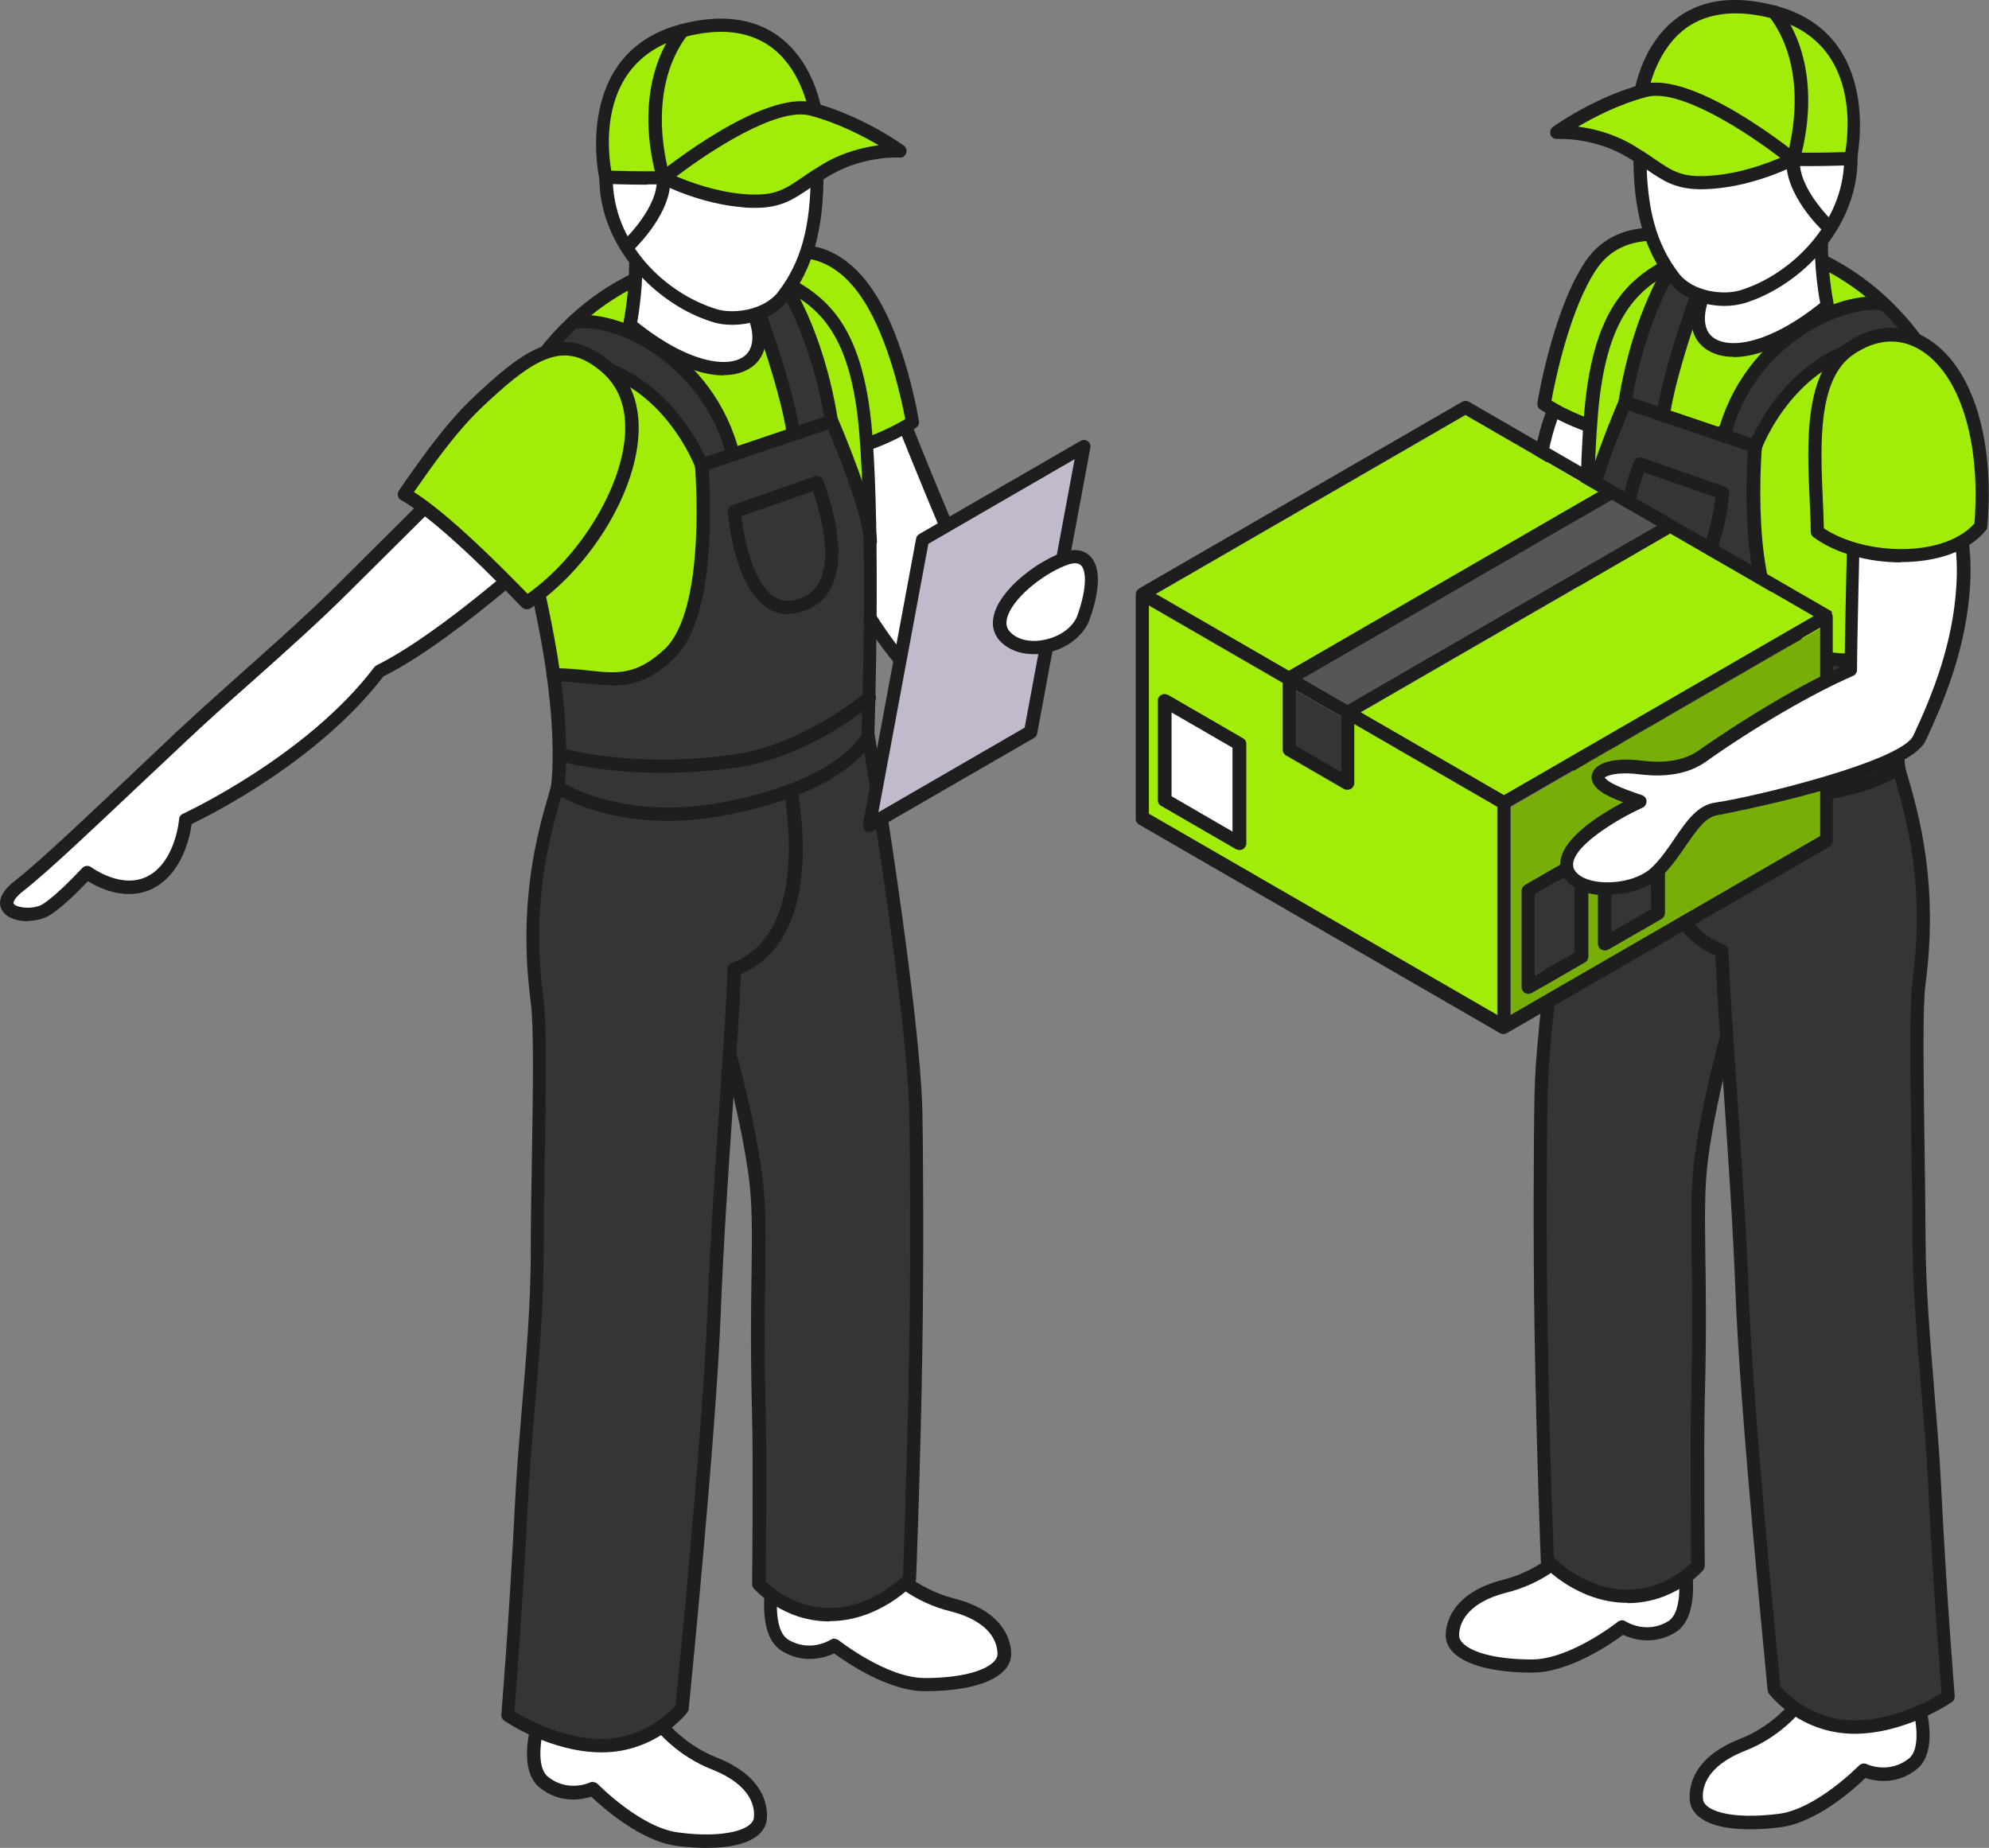 <?xml version="1.0" encoding="UTF-8"?> <svg xmlns="http://www.w3.org/2000/svg" width="254" height="236" viewBox="0 0 254 236" fill="none"><rect x="0" y="0" width="254" height="236" fill="#808080" stroke="none"/><g clip-path="url(#clip0_1077_1239)"><path d="M199.282 50.428C199.282 50.428 197.203 54.518 196.692 59.265C196.181 64.048 202.784 64.961 204.9 61.602C207.016 58.242 208.292 53.313 208.292 53.313L199.282 50.392V50.428Z" fill="white"></path><path d="M200.96 64.45C200.267 64.45 199.61 64.34 198.99 64.121C196.802 63.355 195.598 61.456 195.853 59.155C196.364 54.262 198.443 50.172 198.516 49.99C198.698 49.625 199.136 49.442 199.538 49.552L208.548 52.473C208.985 52.619 209.204 53.057 209.095 53.495C209.058 53.714 207.782 58.571 205.593 62.003C204.535 63.683 202.675 64.377 200.924 64.377L200.96 64.45ZM199.72 51.45C199.136 52.765 197.896 55.869 197.531 59.338C197.312 61.492 198.844 62.295 199.538 62.515C201.07 63.026 203.222 62.661 204.17 61.127C205.702 58.681 206.797 55.358 207.234 53.86L199.72 51.414V51.45Z" fill="#1E1E1E"></path><path d="M215.296 30.527C215.296 30.527 207.344 27.788 203.222 33.813C199.1 39.838 197.167 51.56 197.167 51.56C197.167 51.56 204.936 56.818 212.852 55.357C215.771 52.655 221.06 32.681 215.296 30.49V30.527Z" fill="#A1EC09"></path><path d="M209.971 56.489C203.003 56.489 196.984 52.473 196.692 52.29C196.401 52.108 196.291 51.779 196.328 51.45C196.401 50.976 198.334 39.473 202.492 33.339C206.943 26.839 215.479 29.687 215.552 29.724C217.011 30.271 217.959 31.659 218.397 33.886C219.71 40.496 215.99 53.568 213.363 56.015C213.254 56.124 213.108 56.197 212.925 56.234C211.904 56.416 210.883 56.489 209.898 56.489H209.971ZM198.115 51.158C199.83 52.217 206.14 55.65 212.451 54.591C214.53 52.217 217.996 40.313 216.792 34.215C216.464 32.645 215.88 31.659 215.005 31.33C214.567 31.184 207.563 28.957 203.915 34.325C200.45 39.4 198.553 48.821 198.115 51.195V51.158Z" fill="#1E1E1E"></path><path d="M200.413 197.768C200.413 197.768 197.385 201.237 192.169 202.552C186.952 203.866 185.457 206.678 185.457 208.832C185.457 210.987 189.141 212.739 195.634 212.739C200.85 212.739 207.125 207.737 207.125 207.737C207.125 207.737 210.153 209.709 213.399 207.737C216.646 205.765 214.712 197.768 214.712 197.768H200.413Z" fill="white"></path><path d="M195.634 213.616C190.819 213.616 187.281 212.703 185.603 211.06C184.946 210.402 184.618 209.672 184.618 208.869C184.618 207.627 185.165 203.465 191.986 201.748C196.874 200.507 199.756 197.257 199.793 197.22C199.939 197.038 200.194 196.928 200.449 196.928H214.749C215.15 196.928 215.479 197.184 215.588 197.586C215.807 198.462 217.594 206.276 213.91 208.504C211.065 210.22 208.365 209.307 207.271 208.796C205.702 209.964 200.376 213.616 195.707 213.616H195.671H195.634ZM200.814 198.644C199.939 199.557 196.984 202.259 192.424 203.391C186.952 204.779 186.332 207.664 186.332 208.869C186.332 209.197 186.478 209.526 186.806 209.855C188.12 211.169 191.403 211.936 195.634 211.936C200.486 211.936 206.541 207.189 206.614 207.116C206.906 206.897 207.307 206.86 207.599 207.08C207.709 207.153 210.262 208.723 212.998 207.08C215.004 205.875 214.494 201.018 214.056 198.681H200.778L200.814 198.644Z" fill="#1E1E1E"></path><path d="M230.034 217.048C230.034 217.048 227.48 220.883 222.483 222.854C217.485 224.826 216.354 227.821 216.61 229.975C216.902 232.129 220.768 233.371 227.225 232.531C232.405 231.837 237.986 226.104 237.986 226.104C237.986 226.104 241.233 227.638 244.224 225.301C247.215 222.927 244.224 215.223 244.224 215.223L230.034 217.085V217.048Z" fill="white"></path><path d="M223.468 233.627C221.936 233.627 220.549 233.48 219.419 233.188C216.537 232.422 215.917 230.924 215.807 230.085C215.661 228.843 215.625 224.644 222.191 222.088C226.86 220.262 229.341 216.647 229.341 216.61C229.487 216.391 229.705 216.282 229.924 216.245L244.114 214.383C244.516 214.346 244.881 214.565 245.026 214.931C245.355 215.77 248.127 223.293 244.771 225.958C242.181 228.04 239.409 227.455 238.205 227.09C236.819 228.441 232.004 232.787 227.334 233.371C225.948 233.554 224.635 233.627 223.431 233.627H223.468ZM230.544 217.815C229.778 218.838 227.225 221.905 222.811 223.621C217.558 225.703 217.339 228.66 217.485 229.829C217.558 230.523 218.434 231.144 219.856 231.509C221.68 231.983 224.197 232.02 227.152 231.655C231.967 231.034 237.366 225.52 237.402 225.484C237.658 225.228 238.059 225.155 238.387 225.301C238.497 225.374 241.233 226.579 243.75 224.607C245.574 223.147 244.479 218.4 243.713 216.136L230.544 217.852V217.815Z" fill="#1E1E1E"></path><path d="M202.894 91.617C202.894 91.617 197.093 126.343 196.838 139.672C196.729 144.93 196.656 159.098 196.838 169.797C197.093 186.119 197.641 199.302 197.641 199.302C197.641 199.302 201.799 203.866 207.855 203.866C213.472 203.866 216.865 199.959 216.865 199.959C216.865 199.959 216.682 185.06 216.865 178.67C217.339 160.668 216.427 154.497 217.339 147.742C218.725 137.517 222.556 125.285 225.109 116.521C229.669 100.892 230.107 97.423 230.107 97.423L202.93 91.617H202.894Z" fill="#353535"></path><path d="M207.818 204.706C201.471 204.706 197.166 200.068 196.984 199.886C196.838 199.74 196.765 199.557 196.765 199.338C196.765 199.192 196.218 185.937 195.963 169.797C195.78 158.915 195.853 144.93 195.963 139.635C196.254 126.417 201.982 91.8 202.055 91.471C202.091 91.252 202.237 91.033 202.419 90.923C202.602 90.777 202.857 90.741 203.076 90.777L230.252 96.583C230.69 96.693 230.982 97.094 230.909 97.533C230.909 97.679 230.398 101.257 225.875 116.776L224.817 120.428C222.373 128.753 219.309 139.087 218.142 147.888C217.667 151.539 217.704 155.008 217.777 160.303C217.85 164.867 217.923 170.527 217.704 178.707C217.558 184.987 217.704 199.813 217.704 199.959C217.704 200.178 217.631 200.36 217.485 200.543C217.339 200.726 213.764 204.742 207.855 204.742L207.818 204.706ZM198.443 198.936C199.319 199.813 202.967 203.026 207.818 203.026C212.196 203.026 215.187 200.397 215.953 199.63C215.953 197.33 215.807 184.44 215.953 178.67C216.172 170.491 216.099 164.867 216.026 160.303C215.953 154.935 215.916 151.393 216.427 147.632C217.631 138.686 220.695 128.279 223.176 119.917L224.234 116.302C227.59 104.69 228.72 99.797 229.049 98.08L203.55 92.64C202.638 98.117 197.896 127.768 197.641 139.708C197.531 144.966 197.458 158.952 197.641 169.797C197.86 184.513 198.334 196.818 198.443 198.973V198.936Z" fill="#1E1E1E"></path><path d="M213.363 95.451C213.363 95.451 207.818 116.777 219.929 121.414C220.294 131.273 221.935 149.823 222.519 165.415C223.103 181.007 226.605 215.807 226.605 215.807C226.605 215.807 230.253 220.59 236.855 220.59C243.166 220.59 248.857 216.683 248.857 216.683C248.857 216.683 247.872 205.181 247.069 188.895C246.595 179.62 245.172 168.227 245.136 158.222C245.063 145.003 244.552 129.959 245.136 125.504C246.923 111.81 243.823 102.791 242.546 98.154C239.628 87.564 213.399 95.488 213.399 95.488L213.363 95.451Z" fill="#353535"></path><path d="M236.855 221.43C229.924 221.43 226.058 216.537 225.912 216.318C225.802 216.209 225.766 216.026 225.729 215.88C225.729 215.515 222.227 180.861 221.644 165.452C221.315 156.798 220.659 147.158 220.075 138.686C219.637 132.077 219.236 126.344 219.054 122.035C207.016 116.813 212.269 96.145 212.488 95.269C212.56 94.977 212.779 94.758 213.071 94.685C213.837 94.466 231.748 89.134 239.701 93.553C241.561 94.575 242.765 96.072 243.275 97.935L243.64 99.176C245.026 103.96 247.58 112.906 245.902 125.613C245.501 128.608 245.647 136.824 245.756 145.551C245.829 149.714 245.865 154.059 245.902 158.222C245.902 164.356 246.486 171.039 246.996 177.429C247.325 181.482 247.653 185.28 247.835 188.858C248.638 204.925 249.623 216.501 249.623 216.61C249.623 216.902 249.513 217.231 249.258 217.377C249.003 217.56 243.275 221.43 236.782 221.43H236.855ZM227.407 215.442C228.137 216.282 231.456 219.714 236.855 219.714C241.889 219.714 246.595 217.085 247.945 216.245C247.762 213.835 246.887 203.136 246.194 188.931C246.011 185.389 245.683 181.592 245.355 177.575C244.808 171.112 244.26 164.429 244.224 158.222C244.224 154.059 244.151 149.714 244.078 145.551C243.932 136.386 243.823 128.498 244.224 125.394C245.865 113.016 243.458 104.654 242.035 99.614L241.67 98.373C241.269 96.912 240.357 95.817 238.898 95.013C232.222 91.325 216.901 95.342 214.02 96.145C213.327 99.249 209.861 116.704 220.185 120.647C220.513 120.757 220.732 121.086 220.732 121.414C220.878 125.76 221.279 131.712 221.753 138.576C222.337 147.085 222.993 156.725 223.322 165.415C223.869 180.058 227.042 212.228 227.371 215.478L227.407 215.442Z" fill="#1E1E1E"></path><path d="M213.91 33.412C209.059 36.114 204.316 39.035 203.186 52.802C202.018 66.568 202.894 91.581 202.894 91.581C202.894 91.581 205.374 97.825 221.097 100.856C234.63 103.449 242.509 98.118 242.509 98.118C242.509 98.118 241.743 93.48 243.057 83.767C244.516 73.031 248.638 59.301 248.82 54.262C249.222 43.527 230.326 24.247 213.874 33.412H213.91Z" fill="#A1EC09"></path><path d="M245.282 44.293C244.078 42.504 242.583 40.751 240.868 39.108C236.965 38.962 232.952 39.473 229.706 41.518C225.912 43.892 224.015 47.47 221.972 51.304C219.492 55.905 218.032 55.504 213.327 52.948C212.998 52.765 212.67 52.4 212.78 51.962C214.348 45.206 214.713 36.223 220.148 31.257C218.069 31.586 215.953 32.243 213.91 33.412C213.363 33.704 212.853 33.996 212.342 34.325C209.497 39.072 208.803 44.805 207.381 50.099C206.505 53.349 205.338 56.416 204.244 59.593C203.551 61.675 203.076 63.793 202.602 65.911C202.42 78.399 202.857 91.581 202.857 91.581C202.857 91.581 205.338 97.825 221.06 100.856C234.594 103.449 242.473 98.117 242.473 98.117C242.473 98.117 241.707 93.48 243.02 83.84C238.789 84.68 233.208 84.57 230.326 82.781C225.365 79.75 225.511 73.104 224.745 67.992C223.723 61.09 224.234 55.066 229.341 49.953C233.864 45.425 239.227 44.038 245.245 44.293H245.282Z" fill="#353535"></path><path d="M228.429 102.426C226.167 102.426 223.65 102.207 220.951 101.696C204.936 98.592 202.201 92.165 202.091 91.91C202.091 91.837 202.018 91.727 202.018 91.618C202.018 91.362 201.179 66.385 202.31 52.728C203.514 38.195 208.803 35.274 213.472 32.645C220.257 28.884 228.173 29.358 235.797 34.069C243.823 38.998 249.915 47.908 249.659 54.299C249.55 56.891 248.492 61.529 247.252 66.896C246.011 72.337 244.589 78.508 243.859 83.913C242.582 93.334 243.312 97.935 243.312 98.008C243.348 98.336 243.239 98.665 242.947 98.847C242.692 99.03 237.475 102.463 228.392 102.463L228.429 102.426ZM203.733 91.398C204.17 92.202 207.453 97.387 221.279 100.053C232.551 102.243 239.846 98.701 241.634 97.716C241.488 96.182 241.196 91.618 242.254 83.694C242.984 78.216 244.406 72.009 245.683 66.531C246.887 61.236 247.945 56.672 248.018 54.262C248.236 48.42 242.509 40.204 234.958 35.566C230.873 33.047 222.738 29.505 214.348 34.178C209.861 36.698 205.192 39.291 204.061 52.911C202.967 65.874 203.696 89.134 203.769 91.435L203.733 91.398Z" fill="#1E1E1E"></path><path d="M219.528 27.789L217.303 38.269C217.303 38.269 215.771 41.92 218.215 43.782C220.841 45.791 226.532 44.659 233.317 39.072C232.149 33.01 232.66 28.373 232.66 28.373L219.491 27.789H219.528Z" fill="white"></path><path d="M221.352 45.571C219.929 45.571 218.689 45.206 217.704 44.476C214.786 42.248 216.427 38.122 216.5 37.976L218.689 27.642C218.762 27.241 219.127 26.948 219.564 26.985L232.733 27.569C232.952 27.569 233.171 27.679 233.353 27.861C233.499 28.044 233.572 28.263 233.536 28.519C233.536 28.555 233.061 33.12 234.192 38.962C234.265 39.254 234.156 39.583 233.9 39.766C229.304 43.563 224.781 45.608 221.388 45.608L221.352 45.571ZM220.221 28.665L218.142 38.451C218.142 38.451 216.865 41.664 218.762 43.088C220.805 44.658 225.948 43.928 232.441 38.706C231.639 34.325 231.712 30.746 231.821 29.176L220.257 28.665H220.221Z" fill="#1E1E1E"></path><path d="M235.542 85.154C233.061 85.154 230.69 84.497 227.735 81.794C222.191 76.682 222.957 61.09 223.212 57.585L208.001 52.436C206.943 54.992 203.441 63.573 203.441 66.75C203.441 67.225 203.076 67.59 202.602 67.59C202.127 67.59 201.763 67.225 201.763 66.75C201.763 62.697 206.541 51.523 206.76 51.048C206.943 50.647 207.38 50.428 207.818 50.574L224.416 56.197C224.781 56.307 225.036 56.672 225 57.074C225 57.256 223.431 75.477 228.939 80.553C232.551 83.876 234.958 83.62 238.642 83.219C239.956 83.073 241.415 82.927 243.129 82.927C243.604 82.927 243.968 83.292 243.968 83.766C243.968 84.241 243.604 84.606 243.129 84.606C241.524 84.606 240.175 84.752 238.825 84.898C237.694 85.008 236.636 85.117 235.578 85.117L235.542 85.154Z" fill="#1E1E1E"></path><path d="M224.124 57.877C224.124 57.877 223.905 57.877 223.832 57.804C223.394 57.621 223.176 57.147 223.358 56.709C223.431 56.563 229.705 40.605 245.282 43.198C245.756 43.271 246.048 43.709 245.975 44.184C245.902 44.658 245.464 44.951 244.99 44.878C230.836 42.504 225.182 56.709 224.963 57.329C224.817 57.658 224.525 57.877 224.16 57.877H224.124Z" fill="#1E1E1E"></path><path d="M220.148 56.526C220.148 56.526 220.002 56.526 219.929 56.526C219.491 56.417 219.199 55.942 219.309 55.504C222.555 42.614 235.031 36.844 240.758 38.013C241.232 38.122 241.524 38.56 241.415 38.999C241.305 39.473 240.868 39.766 240.43 39.656C236.198 38.816 224.124 43.417 220.987 55.869C220.877 56.27 220.549 56.526 220.148 56.526Z" fill="#1E1E1E"></path><path d="M207.526 52.254C207.526 52.254 207.453 52.254 207.38 52.254C206.906 52.181 206.614 51.743 206.687 51.268C208.584 39.437 213.035 33.193 213.217 32.937C213.509 32.572 214.02 32.462 214.384 32.755C214.749 33.047 214.859 33.558 214.567 33.96C214.53 34.033 210.189 40.204 208.329 51.597C208.256 51.998 207.891 52.327 207.49 52.327L207.526 52.254Z" fill="#1E1E1E"></path><path d="M212.378 53.897C212.378 53.897 212.305 53.897 212.269 53.897C211.795 53.824 211.503 53.385 211.539 52.947C212.524 46.301 216.318 36.369 216.5 35.968C216.683 35.529 217.157 35.31 217.595 35.493C218.032 35.675 218.251 36.15 218.069 36.588C218.032 36.698 214.202 46.74 213.217 53.203C213.144 53.641 212.779 53.933 212.378 53.933V53.897Z" fill="#1E1E1E"></path><path d="M213.107 76.025C212.305 76.025 211.429 75.843 210.554 75.441C203.331 72.337 208.438 59.484 208.657 58.936C208.839 58.498 209.314 58.315 209.715 58.461L220.221 62.149C220.586 62.259 220.804 62.624 220.804 63.026C220.804 63.427 220.038 72.666 215.661 75.331C214.858 75.806 214.019 76.062 213.107 76.062V76.025ZM209.934 60.323C209.022 62.989 206.359 71.789 211.211 73.871C212.597 74.455 213.764 74.455 214.785 73.834C217.558 72.154 218.725 66.312 219.053 63.5L209.934 60.323Z" fill="#1E1E1E"></path><path d="M229.304 96.291C226.495 96.291 223.321 96.109 219.819 95.634C210.372 94.283 202.529 87.637 202.2 87.345C201.836 87.053 201.799 86.505 202.127 86.14C202.419 85.775 202.966 85.738 203.331 86.067C203.404 86.14 211.138 92.713 220.111 93.954C233.134 95.78 242.035 93.151 242.108 93.115C242.546 92.969 243.02 93.224 243.166 93.662C243.312 94.1 243.056 94.575 242.619 94.721C242.327 94.794 237.366 96.291 229.377 96.291H229.304Z" fill="#1E1E1E"></path><path d="M236.344 20.229C236.344 28.774 229.377 35.748 222.519 37.903C220.039 38.67 215.734 38.049 213.728 35.42C210.591 31.33 209.423 26.51 209.423 19.828C209.423 10.516 215.26 2.958 222.446 2.958C229.632 2.958 236.344 10.918 236.344 20.229Z" fill="white"></path><path d="M220.221 39.071C217.631 39.071 214.713 38.085 213.071 35.931C209.934 31.805 208.584 26.985 208.584 19.791C208.584 10.005 214.822 2.081 222.446 2.081C230.07 2.081 237.22 10.553 237.22 20.229C237.22 29.322 229.779 36.552 222.811 38.706C222.045 38.925 221.17 39.071 220.258 39.071H220.221ZM222.446 3.797C215.734 3.797 210.262 10.991 210.262 19.828C210.262 26.619 211.503 31.147 214.385 34.908C216.208 37.319 220.185 37.72 222.264 37.063C228.684 35.091 235.506 28.482 235.506 20.229C235.506 11.977 229.268 3.797 222.446 3.797Z" fill="#1E1E1E"></path><path d="M209.423 12.853C209.423 12.853 213.801 18.185 222.446 19.828C226.823 20.668 236.344 20.23 236.344 20.23C236.344 20.23 239.81 5.039 226.568 1.534C210.955 -2.593 209.387 12.817 209.387 12.817L209.423 12.853Z" fill="#A1EC09"></path><path d="M231.019 21.215C228.064 21.215 224.525 21.106 222.264 20.668C213.436 18.988 208.949 13.62 208.73 13.365C208.584 13.182 208.511 12.963 208.548 12.744C208.548 12.452 209.314 5.66 214.457 2.081C217.668 -0.146 221.79 -0.584 226.751 0.73C240.613 4.382 237.147 20.266 237.111 20.449C237.038 20.814 236.709 21.106 236.308 21.106C236.126 21.106 233.791 21.215 230.946 21.215H231.019ZM210.299 12.561C211.32 13.62 215.479 17.637 222.592 18.988C226.167 19.682 233.426 19.499 235.651 19.426C236.126 16.578 237.329 5.258 226.386 2.373C221.936 1.205 218.251 1.57 215.479 3.469C211.612 6.171 210.554 11.174 210.335 12.561H210.299Z" fill="#1E1E1E"></path><path d="M228.976 20.339C228.976 20.339 216.172 9.969 210.117 11.539C204.061 13.109 198.845 16.87 198.845 16.87C198.845 16.87 203.587 16.578 208.11 19.207C212.634 21.836 213.363 23.662 218.798 23.224C224.234 22.786 228.976 20.303 228.976 20.303V20.339Z" fill="#A1EC09"></path><path d="M217.303 24.173C214.02 24.173 212.487 23.151 210.335 21.69C209.569 21.179 208.73 20.595 207.636 19.974C203.404 17.491 198.917 17.747 198.844 17.747C198.48 17.783 198.115 17.527 198.005 17.199C197.896 16.834 198.005 16.432 198.297 16.213C198.516 16.067 203.696 12.342 209.861 10.736C216.281 9.056 228.939 19.244 229.486 19.682C229.705 19.864 229.815 20.157 229.778 20.412C229.778 20.704 229.596 20.96 229.341 21.07C229.122 21.179 224.343 23.662 218.835 24.1C218.288 24.137 217.777 24.173 217.303 24.173ZM201.507 16.177C203.368 16.396 205.958 17.016 208.511 18.514C209.606 19.171 210.518 19.755 211.284 20.303C213.691 21.946 214.895 22.749 218.689 22.421C222.3 22.128 225.62 20.887 227.334 20.157C223.212 16.98 214.53 11.247 210.299 12.379C206.797 13.292 203.55 14.972 201.507 16.177Z" fill="#1E1E1E"></path><path d="M228.976 21.179C228.976 21.179 228.793 21.179 228.72 21.142C228.283 20.996 228.027 20.521 228.173 20.083C228.173 19.974 231.566 9.494 225.912 2.081C225.62 1.716 225.693 1.168 226.057 0.876C226.422 0.584 226.969 0.657 227.261 1.022C233.463 9.165 229.924 20.12 229.778 20.595C229.669 20.96 229.34 21.179 228.976 21.179Z" fill="#1E1E1E"></path><path d="M233.316 29.65C233.098 29.65 232.879 29.577 232.733 29.431C232.514 29.249 227.808 24.721 228.137 20.266C228.137 19.791 228.574 19.426 229.048 19.462C229.523 19.462 229.851 19.901 229.851 20.375C229.596 23.99 233.9 28.117 233.937 28.153C234.265 28.482 234.301 29.03 233.937 29.358C233.754 29.541 233.535 29.614 233.316 29.614V29.65Z" fill="#1E1E1E"></path><path d="M149.599 101.696L157.405 106.224V95.488L149.599 90.997V101.696Z" fill="white"></path><path d="M213.29 68.138L173.747 90.997L192.096 101.586L231.638 78.728L213.29 68.138Z" fill="#A1EC09"></path><path d="M204.134 62.843L187.135 53.02L147.592 75.879L164.591 85.702L204.134 62.843Z" fill="#A1EC09"></path><path d="M172.069 90.011L211.612 67.152L205.812 63.829L166.269 86.688L172.069 90.011Z" fill="#565656"></path><path d="M210.846 105.749L205.775 108.707V119.077L210.846 116.119V105.749Z" fill="#353535"></path><path d="M165.54 95.306L171.23 98.592V91.508L165.54 88.222V95.306Z" fill="#353535"></path><path d="M172.908 100.053C172.908 100.345 172.762 100.637 172.47 100.783C172.325 100.856 172.179 100.892 172.033 100.892C171.887 100.892 171.741 100.856 171.595 100.783L164.226 96.51C163.971 96.364 163.789 96.072 163.789 95.78V87.236L146.68 77.34V103.96L191.184 129.667V103.047L172.872 92.457V100.016L172.908 100.053ZM159.083 107.684C159.083 107.976 158.937 108.269 158.645 108.415C158.499 108.488 158.353 108.524 158.207 108.524C158.061 108.524 157.916 108.488 157.77 108.415L148.249 102.901C147.993 102.755 147.811 102.463 147.811 102.17V89.463C147.811 89.171 147.957 88.879 148.249 88.733C148.504 88.587 148.832 88.587 149.088 88.733L158.609 94.246C158.864 94.393 159.046 94.685 159.046 94.977V107.684H159.083Z" fill="#A1EC09"></path><path d="M192.935 129.703L232.478 106.844V80.225L192.935 103.083V129.703ZM204.097 108.196C204.097 107.903 204.243 107.611 204.535 107.465L211.32 103.558C211.576 103.412 211.904 103.412 212.159 103.558C212.415 103.704 212.597 103.996 212.597 104.288V116.631C212.597 116.923 212.451 117.215 212.159 117.361L205.374 121.268C205.374 121.268 205.082 121.378 204.936 121.378C204.791 121.378 204.645 121.341 204.499 121.268C204.243 121.122 204.061 120.83 204.061 120.538V108.196H204.097ZM194.321 113.746C194.321 113.454 194.467 113.162 194.759 113.016L201.544 109.108C201.799 108.962 202.128 108.962 202.383 109.108C202.638 109.254 202.821 109.547 202.821 109.839V122.181C202.821 122.473 202.675 122.765 202.383 122.911L195.598 126.818C195.598 126.818 195.306 126.928 195.16 126.928C195.014 126.928 194.868 126.891 194.723 126.818C194.467 126.672 194.285 126.38 194.285 126.088V113.746H194.321Z" fill="#77AE08"></path><path d="M201.07 111.299L195.999 114.221V124.591L201.07 121.67V111.299Z" fill="#353535"></path><path d="M234.01 78.253C234.01 78.253 233.9 78.107 233.791 78.034C233.791 78.034 233.791 77.997 233.754 77.997L187.573 51.304C187.317 51.158 186.989 51.158 186.734 51.304L145.476 75.149C145.476 75.149 145.476 75.186 145.44 75.186C145.367 75.259 145.294 75.295 145.221 75.405C145.221 75.405 145.184 75.478 145.148 75.514C145.075 75.624 145.039 75.77 145.039 75.916V104.508C145.039 104.508 145.039 104.581 145.039 104.617C145.039 104.69 145.039 104.727 145.039 104.8C145.039 104.836 145.075 104.873 145.112 104.946C145.112 104.982 145.184 105.055 145.221 105.092C145.221 105.128 145.294 105.165 145.33 105.201C145.33 105.201 145.367 105.274 145.403 105.274L191.585 131.967C191.585 131.967 191.585 131.967 191.622 131.967C191.731 132.04 191.877 132.077 191.986 132.077C192.096 132.077 192.242 132.04 192.351 131.967C192.351 131.967 192.351 131.967 192.388 131.967L233.645 108.123C233.645 108.123 233.681 108.086 233.718 108.05C233.754 108.05 233.791 107.977 233.827 107.94C233.864 107.903 233.9 107.83 233.937 107.794C233.937 107.757 233.973 107.721 234.01 107.648C234.01 107.575 234.01 107.538 234.046 107.465C234.046 107.465 234.046 107.392 234.046 107.356V78.764C234.046 78.764 234.01 78.508 233.937 78.362C233.937 78.362 233.9 78.289 233.864 78.253H234.01ZM211.612 67.152L172.069 90.011L166.306 86.688L205.848 63.829L211.612 67.152ZM171.23 91.472V98.555L165.54 95.269V88.185L171.23 91.472ZM187.135 52.984L204.134 62.807L164.591 85.665L147.592 75.843L187.135 52.984ZM191.22 129.63L146.717 103.923V77.303L163.825 87.199V95.744C163.825 96.036 163.971 96.328 164.263 96.474L171.631 100.746C171.631 100.746 171.923 100.856 172.069 100.856C172.215 100.856 172.361 100.819 172.507 100.746C172.762 100.6 172.945 100.308 172.945 100.016V92.457L191.257 103.047V129.667L191.22 129.63ZM192.059 101.55L173.747 90.96L213.29 68.102L231.602 78.691L192.059 101.55ZM232.441 106.771L192.898 129.63V103.01L232.441 80.152V106.771Z" fill="#1E1E1E"></path><path d="M195.16 126.928C195.16 126.928 195.452 126.892 195.598 126.819L202.383 122.911C202.638 122.765 202.821 122.473 202.821 122.181V109.839C202.821 109.547 202.675 109.255 202.383 109.109C202.128 108.963 201.799 108.963 201.544 109.109L194.759 113.016C194.504 113.162 194.321 113.454 194.321 113.746V126.088C194.321 126.38 194.467 126.673 194.759 126.819C194.905 126.892 195.051 126.928 195.197 126.928H195.16ZM195.999 114.221L201.07 111.3V121.67L195.999 124.591V114.221Z" fill="#1E1E1E"></path><path d="M204.936 121.378C204.936 121.378 205.228 121.341 205.374 121.268L212.159 117.361C212.414 117.215 212.597 116.923 212.597 116.631V104.289C212.597 103.996 212.451 103.704 212.159 103.558C211.904 103.412 211.575 103.412 211.32 103.558L204.535 107.465C204.28 107.612 204.097 107.904 204.097 108.196V120.538C204.097 120.83 204.243 121.122 204.535 121.268C204.681 121.341 204.827 121.378 204.973 121.378H204.936ZM205.775 108.67L210.846 105.749V116.12L205.775 119.041V108.67Z" fill="#1E1E1E"></path><path d="M149.161 88.769C148.905 88.623 148.577 88.623 148.322 88.769C148.066 88.915 147.884 89.207 147.884 89.499V102.207C147.884 102.499 148.03 102.791 148.322 102.937L157.842 108.451C157.842 108.451 158.134 108.561 158.28 108.561C158.426 108.561 158.572 108.524 158.718 108.451C158.973 108.305 159.156 108.013 159.156 107.721V95.013C159.156 94.721 159.01 94.429 158.718 94.283L149.197 88.769H149.161ZM157.405 106.224L149.598 101.696V90.96L157.405 95.488V106.224Z" fill="#1E1E1E"></path><path d="M248.857 62.843C248.857 62.843 251.155 67.444 250.717 74.747C250.279 82.05 247.908 88.368 245.099 94.32C243.202 98.373 222.227 102.901 219.163 103.339C216.135 103.777 214.713 108.232 211.685 111.263C208.621 114.294 201.507 114.221 200.231 111.263C198.516 107.246 209.423 102.353 209.423 102.353C209.423 102.353 206.14 101.294 204.936 100.454C202.748 98.921 204.936 97.46 209.423 98.008C211.101 98.227 214.64 98.519 217.412 96.547C223.54 92.202 231.128 87.747 236.344 85.519C236.344 81.722 236.746 65.144 236.746 65.144L248.82 62.807L248.857 62.843Z" fill="white"></path><path d="M205.338 114.366C204.645 114.366 203.951 114.293 203.368 114.184C201.434 113.819 200.048 112.906 199.501 111.591C197.933 107.94 204.024 104.179 207.271 102.462C206.286 102.097 205.119 101.586 204.462 101.111C203.003 100.089 203.185 99.067 203.368 98.701C203.879 97.35 206.25 96.73 209.569 97.131C210.737 97.277 214.311 97.715 216.974 95.817C223.03 91.544 230.398 87.199 235.578 84.935C235.578 80.334 235.98 65.253 235.98 65.107C235.98 64.705 236.271 64.377 236.673 64.304L248.747 61.967C249.148 61.894 249.513 62.076 249.659 62.405C249.769 62.587 252.03 67.298 251.592 74.747C251.118 82.561 248.455 89.171 245.902 94.612C243.567 99.578 219.564 104.069 219.345 104.106C217.813 104.325 216.682 106.004 215.333 107.94C214.494 109.181 213.509 110.605 212.342 111.774C210.591 113.49 207.818 114.257 205.374 114.257L205.338 114.366ZM204.936 99.322C204.936 99.322 205.082 99.505 205.411 99.76C206.323 100.418 208.803 101.257 209.679 101.55C210.007 101.659 210.262 101.951 210.262 102.316C210.262 102.682 210.08 103.01 209.752 103.156C206.432 104.653 199.975 108.524 200.997 110.971C201.325 111.701 202.273 112.285 203.623 112.541C205.885 112.979 209.277 112.468 211.065 110.678C212.159 109.583 213.035 108.305 213.874 107.063C215.369 104.872 216.755 102.828 219.054 102.499C223.759 101.842 242.801 97.241 244.333 93.954C246.814 88.659 249.404 82.196 249.841 74.711C250.17 69.16 248.893 65.253 248.309 63.829L237.548 65.91C237.475 69.087 237.147 82.269 237.147 85.556C237.147 85.884 236.928 86.213 236.636 86.323C231.566 88.513 224.015 92.895 217.85 97.277C214.676 99.541 210.627 99.03 209.277 98.884C206.396 98.519 205.082 99.103 204.863 99.359L204.936 99.322Z" fill="#1E1E1E"></path><path d="M236.235 44.549C230.143 48.712 232.113 61.09 232.076 67.919C237.694 71.972 248.82 72.228 252.942 67.188C254.584 48.31 245.063 38.451 236.198 44.512L236.235 44.549Z" fill="#A1EC09"></path><path d="M242.765 71.826C238.643 71.826 234.411 70.694 231.602 68.613C231.383 68.466 231.237 68.211 231.237 67.919C231.237 66.677 231.165 65.253 231.092 63.719C230.763 56.489 230.362 47.507 235.724 43.819C239.117 41.481 242.728 41.226 245.938 43.125C251.775 46.521 254.766 55.796 253.781 67.261C253.781 67.444 253.708 67.59 253.599 67.736C251.301 70.548 247.106 71.79 242.728 71.79L242.765 71.826ZM232.915 67.481C238.132 70.95 248.2 71.278 252.14 66.86C252.979 56.307 250.243 47.616 245.099 44.622C242.473 43.088 239.555 43.307 236.673 45.279C232.076 48.419 232.478 56.891 232.77 63.683C232.843 65.071 232.879 66.349 232.915 67.517V67.481Z" fill="#1E1E1E"></path><path d="M113.667 49.552C113.667 49.552 118.227 61.273 121.51 68.686C124.757 76.099 126.946 81.211 124.976 85.228C123.152 88.989 119.358 91.837 111.005 78.728C102.651 65.619 101.666 53.788 101.666 53.788L113.704 49.552H113.667Z" fill="white"></path><path d="M121.146 89.244C118.118 89.244 114.579 85.958 110.275 79.203C101.885 66.057 100.827 54.372 100.791 53.861C100.791 53.459 101.009 53.13 101.374 52.984L113.412 48.748C113.85 48.602 114.324 48.822 114.47 49.223C114.506 49.333 119.066 60.981 122.276 68.321C125.523 75.77 127.894 81.138 125.742 85.593C124.611 87.893 123.152 89.135 121.401 89.208C121.328 89.208 121.255 89.208 121.182 89.208L121.146 89.244ZM102.542 54.372C102.906 57.001 104.657 67.225 111.698 78.29C116.659 86.104 119.577 87.601 121.291 87.565C122.386 87.492 123.371 86.615 124.21 84.899C126.034 81.174 123.808 76.099 120.708 69.051C117.972 62.77 114.251 53.386 113.157 50.647L102.542 54.372Z" fill="#1E1E1E"></path><path d="M98.419 32.901C98.419 32.901 105.423 29.213 110.968 37.867C114.944 44.002 116.549 53.97 116.549 53.97C116.549 53.97 108.779 59.229 100.863 57.768C97.945 55.066 92.656 35.092 98.419 32.901Z" fill="#A1EC09"></path><path d="M103.745 58.864C102.76 58.864 101.739 58.79 100.717 58.608C100.571 58.608 100.425 58.498 100.279 58.389C97.653 55.942 93.969 42.906 95.245 36.26C95.683 34.069 96.632 32.682 98.054 32.098C98.784 31.732 106.007 28.629 111.661 37.356C115.673 43.563 117.278 53.35 117.351 53.788C117.388 54.116 117.278 54.445 116.987 54.628C116.695 54.81 110.676 58.827 103.708 58.827L103.745 58.864ZM101.264 56.965C107.575 58.024 113.886 54.555 115.6 53.532C115.199 51.378 113.558 43.417 110.238 38.305C105.168 30.454 99.039 33.522 98.784 33.668C98.784 33.668 98.711 33.668 98.711 33.704C97.835 34.033 97.252 35.019 96.923 36.626C95.72 42.724 99.222 54.628 101.264 57.001V56.965Z" fill="#1E1E1E"></path><path d="M113.303 200.142C113.303 200.142 116.33 203.611 121.547 204.926C126.763 206.24 128.259 209.052 128.259 211.206C128.259 213.361 124.574 215.113 118.081 215.113C112.865 215.113 106.59 210.111 106.59 210.111C106.59 210.111 103.563 212.083 100.316 210.111C97.07 208.139 99.003 200.105 99.003 200.105H113.303V200.142Z" fill="white"></path><path d="M118.117 215.99H118.081C113.412 215.99 108.086 212.302 106.517 211.17C105.386 211.681 102.724 212.594 99.878 210.878C96.194 208.65 97.981 200.836 98.2 199.96C98.31 199.594 98.638 199.302 99.039 199.302H113.339C113.594 199.302 113.813 199.412 113.959 199.594C113.959 199.594 116.914 202.881 121.765 204.122C128.587 205.839 129.134 210.001 129.134 211.243C129.134 212.046 128.806 212.776 128.149 213.434C126.508 215.077 122.933 215.99 118.117 215.99ZM106.59 209.307C106.773 209.307 106.955 209.381 107.101 209.49C107.174 209.527 113.229 214.31 118.081 214.31C122.312 214.31 125.596 213.543 126.909 212.229C127.237 211.9 127.383 211.571 127.383 211.243C127.383 210.038 126.799 207.153 121.291 205.765C116.731 204.634 113.777 201.895 112.901 201.018H99.623C99.149 203.355 98.674 208.212 100.681 209.417C103.417 211.06 105.97 209.49 106.08 209.417C106.225 209.344 106.371 209.271 106.517 209.271L106.59 209.307Z" fill="#1E1E1E"></path><path d="M83.682 219.422C83.682 219.422 86.236 223.256 91.233 225.228C96.231 227.2 97.362 230.194 97.106 232.348C96.814 234.503 92.948 235.744 86.491 234.905C81.311 234.211 75.73 228.478 75.73 228.478C75.73 228.478 72.483 230.011 69.492 227.674C66.501 225.301 69.492 217.596 69.492 217.596L83.682 219.458V219.422Z" fill="white"></path><path d="M90.285 236C89.081 236 87.768 235.927 86.382 235.744C81.749 235.124 76.933 230.815 75.511 229.464C74.344 229.829 71.571 230.413 68.945 228.332C65.589 225.666 68.361 218.144 68.689 217.304C68.835 216.939 69.2 216.72 69.601 216.756L83.791 218.619C84.047 218.619 84.266 218.801 84.375 218.984C84.375 218.984 86.856 222.635 91.525 224.461C98.091 227.054 98.055 231.253 97.909 232.458C97.799 233.298 97.179 234.832 94.297 235.562C93.166 235.854 91.78 236 90.248 236H90.285ZM75.73 227.602C75.949 227.602 76.168 227.675 76.35 227.857C76.423 227.93 81.785 233.407 86.6 234.028C89.555 234.43 92.072 234.357 93.896 233.882C95.319 233.517 96.158 232.896 96.267 232.202C96.413 231.034 96.194 228.076 90.941 225.995C86.564 224.279 83.974 221.211 83.208 220.189L70.039 218.473C69.273 220.737 68.179 225.484 70.003 226.944C72.52 228.916 75.219 227.711 75.365 227.638C75.474 227.602 75.584 227.565 75.73 227.565V227.602Z" fill="#1E1E1E"></path><path d="M110.858 93.991C110.858 93.991 116.658 128.718 116.913 142.046C117.023 147.304 117.096 161.472 116.913 172.171C116.658 188.493 116.111 201.676 116.111 201.676C116.111 201.676 111.952 206.24 105.897 206.24C100.279 206.24 96.887 202.333 96.887 202.333C96.887 202.333 97.033 187.435 96.887 181.044C96.412 163.042 97.325 156.908 96.412 150.116C95.026 139.891 91.196 127.659 88.643 118.895C84.083 103.266 83.645 99.797 83.645 99.797L110.822 93.991H110.858Z" fill="#353535"></path><path d="M105.934 207.08C99.988 207.08 96.449 203.063 96.267 202.88C96.121 202.734 96.048 202.515 96.048 202.296C96.048 202.15 96.194 187.325 96.048 181.044C95.829 172.828 95.902 167.168 95.975 162.64C96.048 157.346 96.084 153.84 95.61 150.225C94.406 141.425 91.379 131.091 88.935 122.765L87.877 119.114C83.353 103.595 82.879 100.016 82.843 99.87C82.77 99.432 83.062 99.03 83.499 98.921L110.676 93.115C110.895 93.078 111.15 93.115 111.332 93.261C111.515 93.407 111.661 93.589 111.697 93.808C111.77 94.174 117.497 128.754 117.789 141.973C117.899 147.231 117.972 161.253 117.789 172.134C117.534 188.274 116.987 201.529 116.987 201.675C116.987 201.858 116.914 202.077 116.768 202.223C116.585 202.406 112.281 207.043 105.934 207.043V207.08ZM97.762 201.968C98.565 202.771 101.52 205.364 105.934 205.364C110.822 205.364 114.433 202.15 115.309 201.31C115.382 199.192 115.856 186.85 116.111 172.134C116.294 161.289 116.221 147.304 116.111 142.046C115.856 130.105 111.077 100.491 110.202 94.977L84.703 100.418C85.031 102.134 86.162 107.027 89.518 118.639L90.576 122.291C93.057 130.653 96.121 141.06 97.325 150.006C97.835 153.767 97.799 157.309 97.726 162.677C97.653 167.205 97.58 172.865 97.799 181.008C97.945 186.777 97.799 199.667 97.799 201.968H97.762Z" fill="#1E1E1E"></path><path d="M100.353 97.825C100.353 97.825 105.898 119.15 93.787 123.788C93.422 133.647 91.781 152.197 91.197 167.789C90.613 183.344 87.111 218.18 87.111 218.18C87.111 218.18 83.463 222.964 76.861 222.964C70.55 222.964 64.859 219.057 64.859 219.057C64.859 219.057 65.844 207.554 66.647 191.268C67.121 181.993 68.544 170.6 68.58 160.595C68.653 147.377 69.164 132.332 68.58 127.877C66.793 114.184 69.893 105.165 71.17 100.527C74.088 89.938 100.317 97.862 100.317 97.862L100.353 97.825Z" fill="#353535"></path><path d="M76.861 223.804C70.368 223.804 64.64 219.933 64.385 219.751C64.13 219.568 63.984 219.276 64.02 218.984C64.02 218.874 65.005 207.299 65.808 191.232C65.99 187.653 66.318 183.856 66.647 179.803C67.194 173.376 67.741 166.73 67.778 160.595C67.778 156.433 67.85 152.051 67.923 147.924C68.069 139.197 68.179 130.981 67.778 127.987C66.1 115.28 68.653 106.333 70.039 101.55L70.404 100.308C70.915 98.409 72.118 96.949 73.979 95.926C81.968 91.508 99.879 96.839 100.608 97.058C100.9 97.131 101.119 97.387 101.192 97.643C101.411 98.519 106.664 119.187 94.626 124.408C94.443 128.717 94.079 134.45 93.604 141.023C93.021 149.531 92.364 159.171 92.036 167.825C91.452 183.235 87.987 217.925 87.95 218.253C87.95 218.399 87.877 218.546 87.768 218.692C87.622 218.911 83.755 223.804 76.824 223.804H76.861ZM65.735 218.619C67.121 219.458 71.827 222.088 76.824 222.088C82.223 222.088 85.543 218.655 86.272 217.815C86.6 214.602 89.774 182.395 90.321 167.752C90.65 159.062 91.306 149.422 91.89 140.877C92.364 134.012 92.765 128.097 92.911 123.751C92.911 123.423 93.13 123.094 93.458 122.984C103.782 119.041 100.316 101.586 99.623 98.482C96.741 97.679 81.457 93.662 74.745 97.35C73.286 98.154 72.374 99.249 71.972 100.71L71.608 101.951C70.185 106.954 67.778 115.353 69.419 127.731C69.82 130.835 69.711 138.759 69.565 147.924C69.492 152.051 69.456 156.433 69.419 160.595C69.419 166.803 68.835 173.485 68.288 179.949C67.96 183.965 67.632 187.799 67.449 191.341C66.72 205.546 65.881 216.245 65.698 218.655L65.735 218.619Z" fill="#1E1E1E"></path><path d="M99.842 35.822C104.694 38.524 109.436 41.445 110.567 55.212C111.734 68.978 110.859 93.991 110.859 93.991C110.859 93.991 108.378 100.235 92.656 103.266C79.122 105.859 71.243 100.528 71.243 100.528C71.243 100.528 72.009 95.89 70.696 86.177C69.237 75.441 65.115 61.712 64.932 56.672C64.531 45.937 83.427 26.657 99.879 35.822H99.842Z" fill="#A1EC09"></path><path d="M109.946 62.04C108.815 59.228 107.21 56.599 106.298 53.715C105.095 49.917 105.058 45.827 103.453 42.139C102.249 39.364 100.279 37.246 98.346 35.055C94.26 33.193 90.066 33.01 86.089 33.923C90.904 35.566 95.318 39.145 97.398 43.235C98.747 45.864 101.739 52.327 100.973 55.504C99.805 56.271 96.887 57.366 94.406 57.768C93.713 57.877 93.166 57.366 93.02 56.709C90.868 47.251 83.098 40.788 73.65 40.679C71.826 42.322 70.185 44.148 68.835 46.01C80.253 44.038 90.868 54.554 89.993 65.947C89.518 71.936 89.591 79.86 84.74 83.876C80.982 86.98 75.656 86.834 70.695 86.615C71.899 95.963 71.206 100.455 71.206 100.455C71.206 100.455 79.122 105.786 92.619 103.193C108.378 100.162 110.822 93.918 110.822 93.918C110.822 93.918 111.369 78.144 111.004 64.742C110.639 63.83 110.275 62.917 109.91 62.004L109.946 62.04Z" fill="#353535"></path><path d="M85.287 104.836C76.204 104.836 70.987 101.404 70.732 101.221C70.44 101.039 70.331 100.71 70.367 100.382C70.367 100.345 71.097 95.707 69.82 86.287C69.091 80.882 67.668 74.748 66.427 69.307C65.187 63.939 64.129 59.301 64.02 56.709C63.765 50.319 69.856 41.409 77.882 36.479C85.506 31.805 93.422 31.294 100.207 35.055C104.876 37.648 110.165 40.606 111.369 55.139C112.5 68.796 111.661 93.772 111.661 94.028C111.661 94.137 111.661 94.21 111.588 94.32C111.479 94.576 108.779 101.002 92.729 104.106C89.993 104.617 87.512 104.836 85.251 104.836H85.287ZM72.118 100.089C73.942 101.112 81.238 104.617 92.473 102.426C106.262 99.761 109.582 94.612 110.019 93.772C110.092 91.472 110.822 68.211 109.728 55.248C108.597 41.628 103.927 39.035 99.441 36.516C91.05 31.842 82.916 35.384 78.83 37.903C71.279 42.541 65.552 50.757 65.771 56.599C65.88 59.009 66.902 63.574 68.106 68.869C69.346 74.346 70.769 80.554 71.534 85.994C72.592 93.882 72.301 98.446 72.155 100.016L72.118 100.089Z" fill="#1E1E1E"></path><path d="M94.224 30.162L96.45 40.642C96.45 40.642 97.982 44.294 95.538 46.156C92.911 48.164 87.221 47.032 80.436 41.445C81.603 35.384 81.092 30.746 81.092 30.746L94.261 30.162H94.224Z" fill="white"></path><path d="M92.4 47.945C88.971 47.945 84.484 45.9 79.888 42.103C79.633 41.92 79.523 41.592 79.596 41.299C80.727 35.457 80.253 30.892 80.253 30.856C80.253 30.637 80.29 30.381 80.435 30.199C80.581 30.016 80.8 29.907 81.055 29.907L94.224 29.322C94.626 29.322 94.99 29.578 95.1 29.98L97.325 40.459C97.325 40.459 99.003 44.586 96.085 46.813C95.1 47.544 93.859 47.909 92.437 47.909L92.4 47.945ZM81.347 41.117C87.841 46.339 92.984 47.069 95.027 45.499C96.924 44.075 95.683 41.007 95.683 41.007L93.568 31.075L82.004 31.586C82.077 33.193 82.15 36.735 81.384 41.117H81.347Z" fill="#1E1E1E"></path><path d="M78.174 87.528C77.116 87.528 76.058 87.418 74.927 87.309C73.614 87.163 72.228 87.017 70.623 87.017C70.148 87.017 69.784 86.652 69.784 86.177C69.784 85.702 70.148 85.337 70.623 85.337C72.301 85.337 73.796 85.483 75.11 85.629C78.794 86.031 81.201 86.287 84.813 82.964C90.321 77.888 88.752 59.667 88.752 59.484C88.752 59.083 88.971 58.717 89.336 58.608L105.934 52.984C106.372 52.838 106.809 53.057 106.992 53.459C107.211 53.934 111.989 65.108 111.989 69.161C111.989 69.635 111.625 70.001 111.15 70.001C110.676 70.001 110.311 69.635 110.311 69.161C110.311 66.276 107.284 58.462 105.752 54.847L90.504 59.995C90.759 63.501 91.525 79.093 85.98 84.205C83.062 86.907 80.691 87.565 78.174 87.565V87.528Z" fill="#1E1E1E"></path><path d="M89.591 60.251C89.263 60.251 88.935 60.032 88.789 59.703C88.57 59.083 82.916 44.878 68.762 47.252C68.288 47.325 67.85 47.032 67.777 46.558C67.704 46.083 67.996 45.645 68.47 45.572C84.01 43.016 90.321 58.936 90.394 59.083C90.576 59.521 90.358 59.995 89.92 60.178C89.81 60.215 89.701 60.251 89.628 60.251H89.591Z" fill="#1E1E1E"></path><path d="M93.604 58.9C93.239 58.9 92.874 58.644 92.765 58.243C89.81 46.521 78.32 41.007 73.322 42.03C72.848 42.139 72.41 41.811 72.337 41.372C72.228 40.898 72.556 40.459 72.994 40.386C78.721 39.181 91.197 44.951 94.443 57.877C94.553 58.316 94.297 58.79 93.823 58.9C93.75 58.9 93.677 58.9 93.604 58.9Z" fill="#1E1E1E"></path><path d="M106.189 54.627C105.788 54.627 105.423 54.335 105.35 53.897C103.526 42.504 99.185 36.333 99.112 36.26C98.857 35.895 98.93 35.347 99.294 35.055C99.659 34.8 100.206 34.873 100.462 35.238C100.644 35.493 105.095 41.774 106.991 53.569C107.064 54.043 106.736 54.481 106.298 54.554C106.262 54.554 106.225 54.554 106.152 54.554L106.189 54.627Z" fill="#1E1E1E"></path><path d="M101.338 56.27C100.936 56.27 100.572 55.978 100.499 55.54C99.514 49.077 95.683 38.999 95.647 38.926C95.465 38.487 95.683 38.013 96.121 37.83C96.559 37.648 97.07 37.867 97.216 38.305C97.362 38.707 101.155 48.639 102.177 55.285C102.25 55.759 101.921 56.197 101.447 56.27C101.411 56.27 101.374 56.27 101.338 56.27Z" fill="#1E1E1E"></path><path d="M100.644 78.435C99.732 78.435 98.857 78.18 98.091 77.705C93.713 75.04 92.984 65.801 92.947 65.399C92.947 65.034 93.166 64.669 93.531 64.523L104.037 60.835C104.474 60.689 104.949 60.908 105.095 61.31C105.313 61.857 110.42 74.711 103.198 77.815C102.286 78.216 101.447 78.399 100.644 78.399V78.435ZM94.698 65.947C94.99 68.759 96.194 74.601 98.966 76.281C99.988 76.902 101.155 76.902 102.541 76.281C107.393 74.2 104.73 65.399 103.818 62.734L94.698 65.911V65.947Z" fill="#1E1E1E"></path><path d="M84.412 98.702C76.423 98.702 71.425 97.205 71.17 97.132C70.732 96.986 70.477 96.511 70.623 96.073C70.769 95.634 71.243 95.379 71.681 95.525C71.754 95.525 80.654 98.191 93.677 96.365C102.651 95.087 110.348 88.55 110.457 88.477C110.822 88.185 111.333 88.222 111.661 88.55C111.953 88.916 111.916 89.427 111.588 89.755C111.26 90.047 103.417 96.693 93.969 98.044C90.467 98.519 87.293 98.702 84.485 98.702H84.412Z" fill="#1E1E1E"></path><path d="M77.371 22.64C77.371 31.185 84.338 38.159 91.196 40.313C93.677 41.08 97.981 40.46 99.987 37.831C103.124 33.741 104.292 28.921 104.292 22.238C104.292 12.927 98.455 5.368 91.269 5.368C84.083 5.368 77.371 13.329 77.371 22.64Z" fill="white"></path><path d="M93.531 41.482C92.619 41.482 91.743 41.372 90.977 41.117C83.973 38.962 76.532 31.732 76.532 22.64C76.532 12.963 83.426 4.492 91.305 4.492C99.185 4.492 105.167 12.452 105.167 22.202C105.167 29.395 103.818 34.215 100.681 38.342C99.039 40.459 96.121 41.482 93.531 41.482ZM91.305 6.208C84.484 6.208 78.246 14.059 78.246 22.64C78.246 31.221 85.068 37.502 91.488 39.474C93.531 40.131 97.507 39.693 99.367 37.283C102.286 33.485 103.526 28.957 103.526 22.202C103.526 13.365 98.054 6.171 91.342 6.171L91.305 6.208Z" fill="#1E1E1E"></path><path d="M104.292 15.227C104.292 15.227 99.915 20.558 91.269 22.201C86.892 23.041 77.371 22.603 77.371 22.603C77.371 22.603 73.906 7.413 87.147 3.907C102.76 -0.219 104.329 15.19 104.329 15.19L104.292 15.227Z" fill="#A1EC09"></path><path d="M82.697 23.589C79.851 23.589 77.517 23.48 77.334 23.48C76.97 23.48 76.641 23.188 76.532 22.822C76.495 22.676 73.03 6.792 86.892 3.104C91.853 1.789 96.011 2.264 99.185 4.455C104.329 8.034 105.095 14.825 105.095 15.118C105.095 15.337 105.058 15.556 104.912 15.738C104.73 15.957 100.243 21.325 91.379 23.005C89.117 23.443 85.615 23.553 82.624 23.553L82.697 23.589ZM78.064 21.8C80.289 21.873 87.548 22.056 91.123 21.362C98.273 20.011 102.395 15.994 103.417 14.935C103.198 13.547 102.14 8.545 98.237 5.843C95.464 3.944 91.816 3.542 87.329 4.747C76.35 7.632 77.553 18.952 78.064 21.8Z" fill="#1E1E1E"></path><path d="M84.74 22.713C84.74 22.713 97.544 12.342 103.599 13.912C109.655 15.519 114.871 19.244 114.871 19.244C114.871 19.244 110.129 18.951 105.605 21.581C101.082 24.21 100.353 26.035 94.917 25.597C89.482 25.159 84.74 22.676 84.74 22.676V22.713Z" fill="#A1EC09"></path><path d="M96.413 26.547C95.938 26.547 95.428 26.547 94.881 26.474C89.336 26.036 84.557 23.553 84.375 23.443C84.119 23.297 83.937 23.078 83.937 22.786C83.937 22.494 84.01 22.238 84.229 22.055C84.776 21.617 97.471 11.43 103.854 13.109C110.019 14.716 115.199 18.441 115.418 18.587C115.71 18.806 115.856 19.207 115.71 19.572C115.6 19.938 115.236 20.193 114.871 20.12C114.834 20.12 110.311 19.865 106.079 22.348C105.022 22.968 104.146 23.553 103.38 24.064C101.228 25.524 99.696 26.547 96.413 26.547ZM86.381 22.53C88.096 23.261 91.452 24.502 95.026 24.794C98.857 25.086 100.061 24.283 102.432 22.676C103.198 22.128 104.11 21.544 105.204 20.887C107.757 19.39 110.347 18.806 112.208 18.55C110.165 17.345 106.918 15.665 103.417 14.752C99.185 13.657 90.503 19.39 86.381 22.53Z" fill="#1E1E1E"></path><path d="M84.74 23.553C84.375 23.553 84.047 23.334 83.937 22.968C83.791 22.494 80.253 11.539 86.454 3.396C86.746 3.031 87.293 2.958 87.658 3.25C88.023 3.542 88.096 4.053 87.804 4.455C82.15 11.868 85.506 22.348 85.542 22.457C85.688 22.895 85.433 23.37 84.995 23.516C84.922 23.516 84.813 23.553 84.74 23.553Z" fill="#1E1E1E"></path><path d="M80.399 32.024C80.18 32.024 79.961 31.951 79.779 31.769C79.45 31.44 79.487 30.892 79.779 30.564C79.815 30.527 84.12 26.401 83.864 22.786C83.864 22.311 84.192 21.91 84.667 21.873C85.141 21.837 85.542 22.202 85.579 22.677C85.907 27.095 81.165 31.623 80.982 31.842C80.8 31.988 80.618 32.061 80.399 32.061V32.024Z" fill="#1E1E1E"></path><path d="M63.327 55.796C63.327 55.796 49.72 69.343 43.665 75.368C37.609 81.393 29.767 87.966 23.273 94.028C16.78 100.089 6.785 109.802 2.444 113.198C-1.897 116.594 3.757 117.653 5.91 116.266C8.062 114.842 11.126 111.519 11.126 111.519C11.126 111.519 15.467 114.842 19.37 112.687C23.273 110.533 23.711 104.763 23.711 104.763C23.711 104.763 39.543 97.497 48.444 85.812C58.22 80.992 73.176 66.824 73.176 66.824L63.363 55.832L63.327 55.796Z" fill="white"></path><path d="M3.502 117.653C2.225 117.653 0.949 117.251 0.365 116.412C-0.109 115.754 -0.511 114.367 1.933 112.468C5.034 110.058 11.199 104.179 16.671 99.03C18.823 96.985 20.902 95.013 22.69 93.334C25.243 90.96 27.979 88.514 30.752 86.031C34.983 82.269 39.361 78.362 43.045 74.711L62.707 55.138C62.707 55.138 63.072 54.883 63.327 54.883C63.546 54.883 63.765 54.992 63.947 55.175L73.76 66.166C74.052 66.495 74.052 67.043 73.723 67.335C73.103 67.919 58.731 81.503 48.954 86.396C40.747 97.095 27.14 103.96 24.477 105.238C24.258 106.771 23.346 111.336 19.771 113.344C16.306 115.243 12.695 113.454 11.236 112.541C10.251 113.563 8.098 115.791 6.347 116.886C5.618 117.361 4.523 117.617 3.466 117.617L3.502 117.653ZM63.29 57.001L44.249 75.916C40.528 79.604 36.15 83.511 31.882 87.309C29.11 89.755 26.374 92.202 23.857 94.575C22.07 96.255 19.99 98.227 17.838 100.235C12.075 105.676 6.165 111.299 2.991 113.782C1.861 114.659 1.642 115.243 1.751 115.426C2.152 115.973 4.341 116.192 5.472 115.462C7.515 114.148 10.47 110.861 10.506 110.861C10.798 110.533 11.309 110.496 11.637 110.752C11.673 110.752 15.576 113.709 18.969 111.847C22.434 109.948 22.872 104.654 22.872 104.617C22.872 104.325 23.091 104.033 23.383 103.923C23.529 103.85 39.142 96.62 47.787 85.227C47.86 85.118 47.969 85.045 48.079 84.972C56.505 80.809 69.091 69.343 72.009 66.677L63.327 56.964L63.29 57.001Z" fill="#1E1E1E"></path><path d="M77.481 46.959C85.397 53.824 77.371 70.256 67.267 76.975C61.612 71.096 55.411 65.217 51.654 63.136C57.49 54.664 59.716 52.51 62.962 49.589C68.616 44.513 72.519 42.687 77.481 46.996V46.959Z" fill="#A1EC09"></path><path d="M67.267 77.815C67.048 77.815 66.829 77.742 66.646 77.559C59.861 70.475 54.39 65.619 51.216 63.866C50.997 63.756 50.851 63.537 50.815 63.318C50.742 63.099 50.815 62.843 50.961 62.624C56.797 54.116 59.132 51.889 62.415 48.931C68.215 43.709 72.629 41.628 78.064 46.302C80.581 48.493 81.785 51.706 81.53 55.65C81.055 63.318 75.109 72.776 67.777 77.669C67.631 77.778 67.485 77.815 67.303 77.815H67.267ZM52.858 62.843C57.162 65.546 63.509 71.863 67.376 75.843C73.979 71.169 79.377 62.405 79.815 55.54C80.034 52.108 79.049 49.442 76.933 47.58C72.884 44.075 69.638 44.695 63.546 50.173C60.336 53.057 58.22 55.102 52.858 62.843Z" fill="#1E1E1E"></path><path d="M138.4 57.001L117.789 68.942L110.968 105.421L131.615 93.48L138.4 57.001Z" fill="#C2BACC"></path><path d="M111.004 106.26C111.004 106.26 110.676 106.224 110.53 106.114C110.275 105.932 110.129 105.603 110.202 105.274L116.987 68.795C117.023 68.54 117.169 68.357 117.388 68.211L137.999 56.307C138.29 56.124 138.655 56.161 138.911 56.344C139.166 56.526 139.312 56.855 139.239 57.183L132.454 93.662C132.417 93.918 132.271 94.101 132.053 94.247L111.442 106.151C111.442 106.151 111.15 106.26 111.004 106.26ZM118.555 69.453L112.172 103.741L130.849 92.932L137.232 58.644L118.555 69.453Z" fill="#1E1E1E"></path><path d="M135.737 71.424C131.359 73.177 125.742 78.362 128.295 81.21C130.849 84.095 137.123 82.525 138.436 78.727C140.406 73.104 139.312 70 135.737 71.388V71.424Z" fill="white"></path><path d="M132.016 83.547C130.228 83.547 128.66 82.927 127.639 81.795C126.872 80.918 126.617 79.823 126.909 78.618C127.639 75.478 131.906 72.045 135.408 70.658C137.415 69.854 138.546 70.402 139.166 70.986C140.552 72.301 140.552 75.149 139.166 79.056C138.436 81.174 136.211 82.89 133.584 83.401C133.037 83.511 132.49 83.547 131.979 83.547H132.016ZM137.269 71.936C136.868 71.936 136.43 72.082 136.065 72.228C133.001 73.433 129.171 76.537 128.587 79.02C128.441 79.713 128.55 80.225 128.952 80.663C129.864 81.685 131.505 82.087 133.329 81.722C135.408 81.32 137.123 80.042 137.634 78.472C138.91 74.784 138.655 72.775 138.035 72.191C137.852 72.009 137.561 71.936 137.269 71.936Z" fill="#1E1E1E"></path></g><defs><clipPath id="clip0_1077_1239"><rect width="254" height="236" fill="white"></rect></clipPath></defs></svg> 